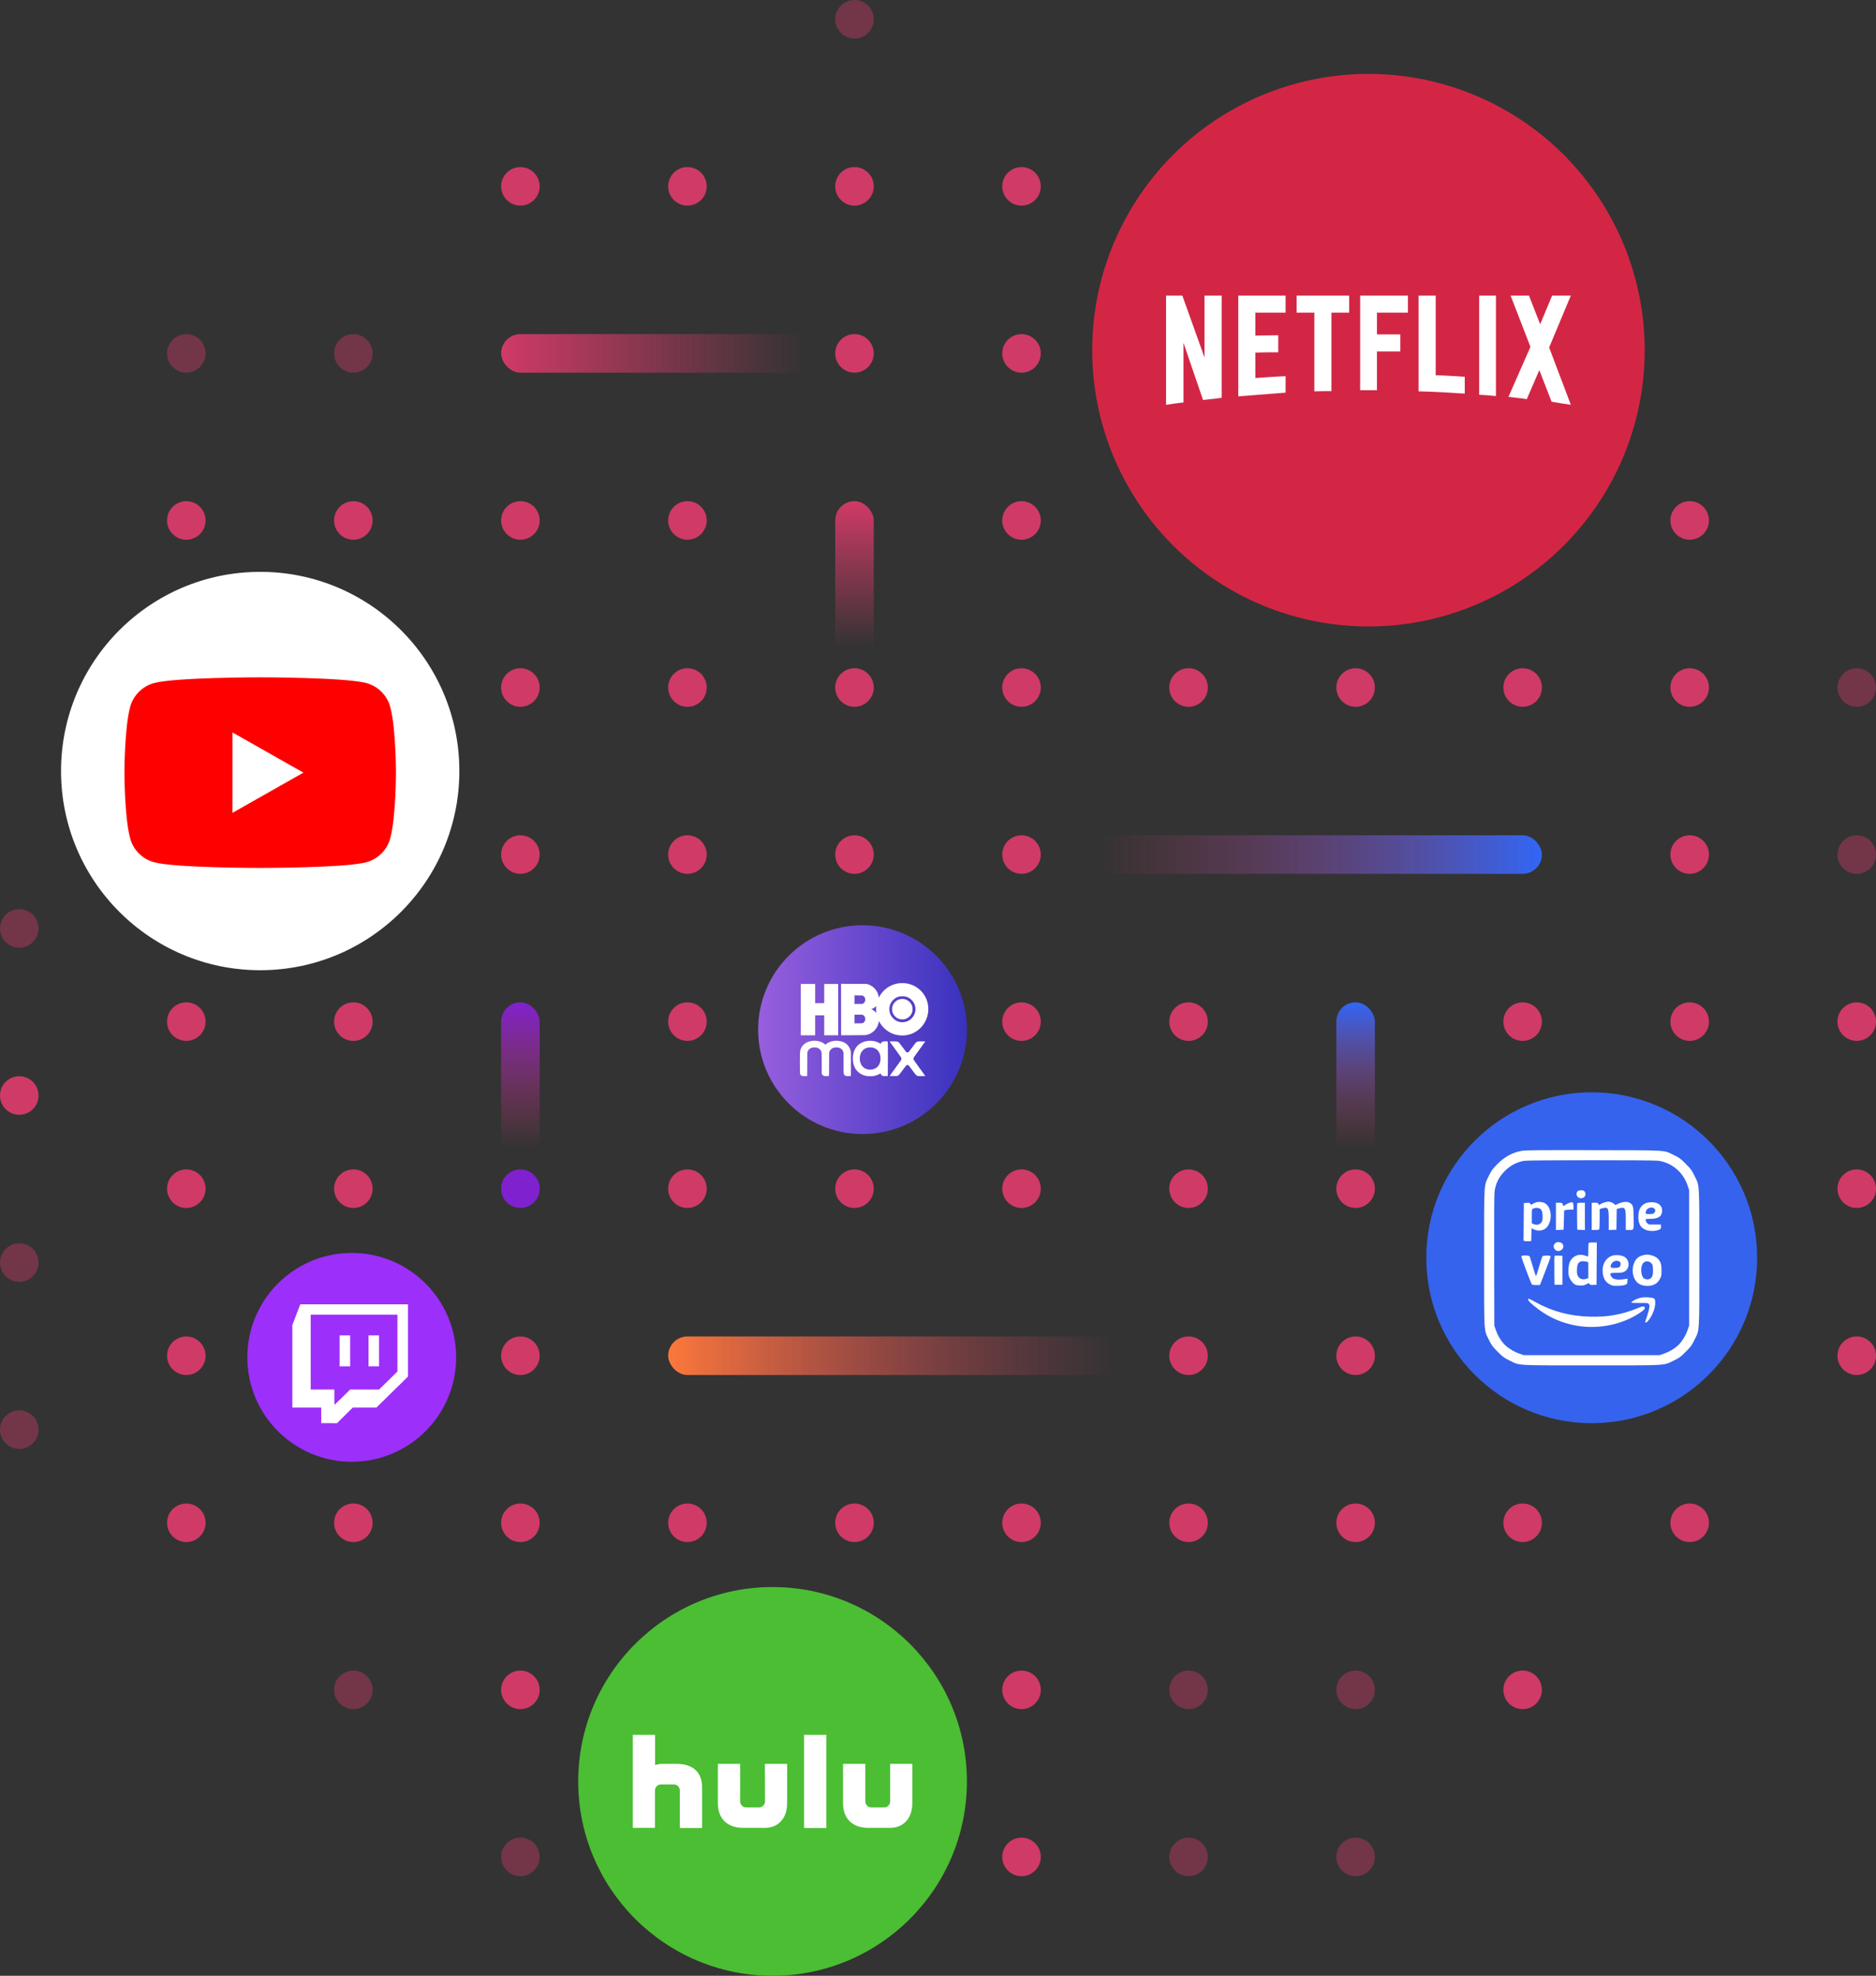 <svg width="584" height="615" viewBox="0 0 584 615" fill="none" xmlns="http://www.w3.org/2000/svg">
<rect x="0" y="0" width="584" height="615" fill="#333333" stroke="none"/>
<circle opacity="0.4" cx="6" cy="289" r="6" fill="#D03A67"/>
<circle cx="6" cy="341" r="6" fill="#D03A67"/>
<circle opacity="0.4" cx="6" cy="393" r="6" fill="#D03A67"/>
<circle opacity="0.4" cx="6" cy="445" r="6" fill="#D03A67"/>
<circle cx="58" cy="162" r="6" fill="#D03A67"/>
<circle cx="58" cy="214" r="6" fill="#D03A67"/>
<circle cx="58" cy="266" r="6" fill="#D03A67"/>
<circle cx="58" cy="318" r="6" fill="#D03A67"/>
<circle cx="58" cy="370" r="6" fill="#D03A67"/>
<circle cx="58" cy="422" r="6" fill="#D03A67"/>
<circle cx="58" cy="474" r="6" fill="#D03A67"/>
<circle opacity="0.4" cx="110" cy="110" r="6" fill="#D03A67"/>
<circle opacity="0.4" cx="58" cy="110" r="6" fill="#D03A67"/>
<circle cx="110" cy="162" r="6" fill="#D03A67"/>
<circle cx="110" cy="214" r="6" fill="#D03A67"/>
<circle cx="110" cy="266" r="6" fill="#D03A67"/>
<circle cx="110" cy="318" r="6" fill="#D03A67"/>
<circle cx="110" cy="370" r="6" fill="#D03A67"/>
<circle cx="110" cy="422" r="6" fill="#D03A67"/>
<circle cx="110" cy="474" r="6" fill="#D03A67"/>
<circle opacity="0.4" cx="110" cy="526" r="6" fill="#D03A67"/>
<circle cx="162" cy="58" r="6" fill="#D03A67"/>
<rect x="156" y="104" width="104" height="12" rx="6" fill="url(#paint0_linear_165_2)"/>
<circle cx="162" cy="162" r="6" fill="#D03A67"/>
<circle cx="162" cy="214" r="6" fill="#D03A67"/>
<circle cx="162" cy="266" r="6" fill="#D03A67"/>
<rect x="156" y="312" width="12" height="52" rx="6" fill="url(#paint1_linear_165_2)"/>
<circle cx="162" cy="370" r="6" fill="#8021D0"/>
<circle cx="162" cy="422" r="6" fill="#D03A67"/>
<circle cx="162" cy="474" r="6" fill="#D03A67"/>
<circle cx="162" cy="526" r="6" fill="#D03A67"/>
<circle opacity="0.4" cx="162" cy="578" r="6" fill="#D03A67"/>
<circle cx="214" cy="58" r="6" fill="#D03A67"/>
<circle cx="214" cy="162" r="6" fill="#D03A67"/>
<circle cx="214" cy="214" r="6" fill="#D03A67"/>
<circle cx="214" cy="266" r="6" fill="#D03A67"/>
<circle cx="214" cy="318" r="6" fill="#D03A67"/>
<circle cx="214" cy="370" r="6" fill="#D03A67"/>
<rect x="208" y="416" width="156" height="12" rx="6" fill="url(#paint2_linear_165_2)"/>
<circle cx="214" cy="474" r="6" fill="#D03A67"/>
<circle cx="214" cy="526" r="6" fill="#D03A67"/>
<circle cx="214" cy="578" r="6" fill="#D03A67"/>
<circle cx="266" cy="58" r="6" fill="#D03A67"/>
<circle opacity="0.4" cx="266" cy="6" r="6" fill="#D03A67"/>
<circle cx="266" cy="110" r="6" fill="#D03A67"/>
<rect x="260" y="156" width="12" height="52" rx="6" fill="url(#paint3_linear_165_2)"/>
<circle cx="266" cy="214" r="6" fill="#D03A67"/>
<circle cx="266" cy="266" r="6" fill="#D03A67"/>
<circle cx="266" cy="318" r="6" fill="#D03A67"/>
<circle cx="266" cy="370" r="6" fill="#D03A67"/>
<circle cx="266" cy="474" r="6" fill="#D03A67"/>
<circle cx="266" cy="526" r="6" fill="#D03A67"/>
<circle cx="266" cy="578" r="6" fill="#D03A67"/>
<circle cx="318" cy="58" r="6" fill="#D03A67"/>
<circle cx="318" cy="110" r="6" fill="#D03A67"/>
<circle cx="318" cy="162" r="6" fill="#D03A67"/>
<circle cx="318" cy="214" r="6" fill="#D03A67"/>
<circle cx="318" cy="266" r="6" fill="#D03A67"/>
<circle cx="318" cy="318" r="6" fill="#D03A67"/>
<circle cx="318" cy="370" r="6" fill="#D03A67"/>
<circle cx="318" cy="474" r="6" fill="#D03A67"/>
<circle cx="318" cy="526" r="6" fill="#D03A67"/>
<circle cx="318" cy="578" r="6" fill="#D03A67"/>
<circle cx="370" cy="58" r="6" fill="#D03A67"/>
<circle cx="370" cy="110" r="6" fill="#D03A67"/>
<circle cx="370" cy="162" r="6" fill="#D03A67"/>
<circle cx="370" cy="214" r="6" fill="#D03A67"/>
<circle cx="370" cy="318" r="6" fill="#D03A67"/>
<circle cx="370" cy="370" r="6" fill="#D03A67"/>
<circle cx="370" cy="422" r="6" fill="#D03A67"/>
<circle cx="370" cy="474" r="6" fill="#D03A67"/>
<circle opacity="0.4" cx="370" cy="526" r="6" fill="#D03A67"/>
<circle opacity="0.4" cx="370" cy="578" r="6" fill="#D03A67"/>
<circle cx="422" cy="58" r="6" fill="#D03A67"/>
<circle cx="422" cy="110" r="6" fill="#D03A67"/>
<circle cx="422" cy="162" r="6" fill="#D03A67"/>
<circle cx="422" cy="214" r="6" fill="#D03A67"/>
<rect x="416" y="312" width="12" height="52" rx="6" fill="url(#paint4_linear_165_2)"/>
<circle cx="422" cy="370" r="6" fill="#D03A67"/>
<circle cx="422" cy="422" r="6" fill="#D03A67"/>
<circle cx="422" cy="474" r="6" fill="#D03A67"/>
<circle opacity="0.4" cx="422" cy="526" r="6" fill="#D03A67"/>
<circle opacity="0.4" cx="422" cy="578" r="6" fill="#D03A67"/>
<circle cx="474" cy="58" r="6" fill="#D03A67"/>
<circle cx="474" cy="110" r="6" fill="#D03A67"/>
<circle cx="474" cy="162" r="6" fill="#D03A67"/>
<circle cx="474" cy="214" r="6" fill="#D03A67"/>
<rect x="324" y="260" width="156" height="12" rx="6" fill="url(#paint5_linear_165_2)"/>
<circle cx="474" cy="318" r="6" fill="#D03A67"/>
<circle cx="474" cy="370" r="6" fill="#D03A67"/>
<circle cx="474" cy="422" r="6" fill="#D03A67"/>
<circle cx="474" cy="474" r="6" fill="#D03A67"/>
<circle cx="474" cy="526" r="6" fill="#D03A67"/>
<circle cx="526" cy="162" r="6" fill="#D03A67"/>
<circle cx="526" cy="214" r="6" fill="#D03A67"/>
<circle cx="526" cy="266" r="6" fill="#D03A67"/>
<circle cx="526" cy="318" r="6" fill="#D03A67"/>
<circle cx="526" cy="370" r="6" fill="#D03A67"/>
<circle cx="526" cy="422" r="6" fill="#D03A67"/>
<circle cx="526" cy="474" r="6" fill="#D03A67"/>
<circle opacity="0.4" cx="578" cy="214" r="6" fill="#D03A67"/>
<circle opacity="0.4" cx="578" cy="266" r="6" fill="#D03A67"/>
<circle cx="578" cy="318" r="6" fill="#D03A67"/>
<circle cx="578" cy="370" r="6" fill="#D03A67"/>
<circle cx="578" cy="422" r="6" fill="#D03A67"/>
<circle cx="426" cy="109" r="86" fill="#D32645"/>
<path d="M380.325 123.808C378.43 124.141 376.501 124.24 374.506 124.506L368.42 106.709V125.27C366.525 125.469 364.796 125.734 363 126V92H368.055L374.971 111.291V92H380.325V123.808ZM390.8 104.451C392.862 104.451 396.021 104.352 397.917 104.352V109.664C395.556 109.664 392.796 109.664 390.8 109.764V117.666C393.926 117.467 397.052 117.201 400.211 117.101V122.214L385.48 123.377V92H400.211V97.312H390.8V104.451ZM419.998 97.313H414.477V121.75C412.682 121.75 410.886 121.75 409.157 121.816V97.313H403.637V92H419.998L419.998 97.313ZM428.644 104.086H435.926V109.398H428.644V121.451H423.422V92H438.287V97.312H428.644V104.086ZM446.933 116.803C449.96 116.869 453.019 117.102 455.979 117.267V122.514C451.223 122.215 446.468 121.916 441.613 121.816V92H446.933V116.803ZM460.468 122.879C462.164 122.979 463.959 123.078 465.689 123.277V92H460.468V122.879ZM489 92L482.249 108.17L489 126C487.005 125.734 485.009 125.369 483.014 125.037L479.19 115.209L475.3 124.24C473.37 123.908 471.508 123.808 469.58 123.543L476.43 107.971L470.245 92H475.964L479.456 100.932L483.181 92H489Z" fill="white"/>
<circle cx="81" cy="240" r="62" fill="white"/>
<circle cx="495.5" cy="391.5" r="51.5" fill="#3563ED"/>
<path fill-rule="evenodd" clip-rule="evenodd" d="M473.714 358.222C470.793 358.755 468.444 360.036 466.13 362.358C464.626 363.866 464.319 364.286 463.527 365.91C461.886 369.281 462.002 367.338 462.002 391.516C462.002 415.713 461.885 413.772 463.541 417.135C464.352 418.784 464.651 419.188 466.233 420.769C467.814 422.35 468.218 422.649 469.868 423.46C473.233 425.114 471.291 424.998 495.5 424.998C519.703 424.998 517.676 425.12 521.13 423.457C522.802 422.653 523.159 422.39 524.765 420.778C526.354 419.183 526.644 418.791 527.45 417.135C529.12 413.705 528.998 415.719 528.998 391.516C528.998 367.313 529.12 369.327 527.45 365.897C526.644 364.241 526.354 363.849 524.765 362.254C523.167 360.651 522.793 360.374 521.13 359.565C517.763 357.928 519.771 358.052 496.03 358.01C478.616 357.979 474.852 358.015 473.714 358.222ZM516.343 361.312C520.563 361.997 523.942 364.87 525.324 368.951L525.816 370.402V391.516V412.63L525.324 414.081C524.771 415.715 523.449 417.818 522.355 418.806C521.161 419.884 519.568 420.82 518.052 421.334L516.624 421.818H495.5H474.376L472.924 421.326C471.289 420.773 469.186 419.452 468.197 418.358C467.118 417.164 466.182 415.572 465.668 414.057L465.184 412.63L465.134 392.311C465.1 378.675 465.145 371.595 465.27 370.783C465.664 368.233 466.638 366.313 468.462 364.491C470.203 362.75 472.192 361.708 474.508 361.322C475.876 361.094 514.942 361.085 516.343 361.312ZM491.205 370.711C490.706 371.083 490.646 371.929 491.08 372.481C491.837 373.443 493.555 372.947 493.555 371.767C493.555 370.927 493.109 370.49 492.253 370.49C491.84 370.49 491.368 370.59 491.205 370.711ZM478.134 374.269C477.77 374.402 477.276 374.64 477.035 374.798C476.622 375.068 476.587 375.064 476.404 374.722C476.24 374.416 476.068 374.368 475.293 374.413L474.376 374.466L474.329 380.337L474.283 386.207L474.697 386.311C474.925 386.369 475.463 386.39 475.892 386.36L476.674 386.304L476.724 384.328L476.773 382.353L477.589 382.713C478.786 383.243 480.241 383.109 481.134 382.387C483.415 380.541 483.241 375.713 480.849 374.477C480.103 374.091 478.873 373.997 478.134 374.269ZM499.539 374.269C499.087 374.391 498.513 374.624 498.264 374.787C497.695 375.16 497.682 375.159 497.57 374.731C497.491 374.431 497.329 374.377 496.489 374.377H495.5V378.618V382.858H496.63C497.497 382.858 497.785 382.793 497.867 382.579C497.926 382.425 497.975 380.958 497.975 379.318V376.338L498.638 376.154C500.641 375.597 500.803 375.87 500.803 379.814V382.874L501.996 382.822L503.189 382.77L503.238 379.553L503.286 376.335L503.945 376.152C505.943 375.598 506.106 375.873 506.106 379.806V382.858H507.252C508.684 382.858 508.635 383.007 508.554 378.838C508.487 375.416 508.4 375.084 507.396 374.426C506.677 373.955 505.168 374.038 503.901 374.618L502.866 375.091L502.482 374.73C502.101 374.372 501.141 374.013 500.627 374.036C500.481 374.043 499.991 374.148 499.539 374.269ZM488.164 374.549C487.775 374.74 487.279 375.028 487.061 375.187C486.637 375.499 486.659 375.519 486.385 374.598C486.342 374.456 485.97 374.377 485.341 374.377H484.363V378.626V382.874L485.557 382.822L486.75 382.77L486.838 379.774L486.927 376.778L487.368 376.655C487.611 376.588 488.272 376.525 488.835 376.515L489.86 376.498L489.808 375.393C489.758 374.361 489.726 374.286 489.313 374.245C489.07 374.22 488.553 374.357 488.164 374.549ZM512.558 374.417C511.014 374.964 510.158 376.239 510.034 378.176C509.862 380.856 510.713 382.367 512.723 382.951C513.894 383.291 515.389 383.223 516.446 382.782C517.004 382.549 517.066 382.454 517.066 381.836V381.149L515.108 381.164C513.173 381.18 513.144 381.174 512.721 380.684C512.486 380.411 512.293 380.01 512.293 379.792C512.293 379.413 512.359 379.395 513.752 379.392C516.272 379.386 517.42 378.579 517.419 376.816C517.417 375.199 516.159 374.2 514.149 374.219C513.566 374.224 512.85 374.313 512.558 374.417ZM490.983 374.602C490.936 374.726 490.918 376.614 490.945 378.799L490.992 382.77L492.185 382.822L493.379 382.874V378.626V374.377H492.224C491.453 374.377 491.041 374.452 490.983 374.602ZM515.077 376.269C515.396 376.697 515.35 377.153 514.945 377.558C514.664 377.839 514.356 377.911 513.442 377.911C512.175 377.911 512.05 377.755 512.51 376.746C512.918 375.849 514.54 375.548 515.077 376.269ZM479.305 376.167C479.922 376.448 480.209 377.264 480.209 378.738C480.209 379.749 480.134 380.107 479.839 380.504C479.338 381.178 478.409 381.405 477.525 381.068L476.851 380.812V378.616C476.851 376.451 476.857 376.417 477.292 376.196C477.843 375.918 478.729 375.905 479.305 376.167ZM484.452 386.764C483.547 387.282 483.386 388.258 484.09 388.962C485.361 390.232 487.484 388.497 486.352 387.113C485.987 386.667 484.953 386.477 484.452 386.764ZM494.557 386.863C494.492 386.928 494.439 387.93 494.439 389.091C494.439 391.033 494.415 391.19 494.13 391.068C492.355 390.311 490.874 390.436 489.697 391.442C488.689 392.305 488.252 393.547 488.252 395.555C488.252 396.899 488.317 397.233 488.738 398.057C489.006 398.58 489.527 399.248 489.897 399.541C490.465 399.991 490.756 400.085 491.753 400.137C492.739 400.189 493.078 400.127 493.782 399.766C494.604 399.344 494.631 399.342 494.809 399.673C494.962 399.959 495.153 400.005 495.997 399.961L497.002 399.909L497.049 393.327L497.095 386.745H495.885C495.22 386.745 494.622 386.798 494.557 386.863ZM512.116 390.576C510.394 390.872 509.412 391.557 508.803 392.886C507.682 395.333 508.348 398.462 510.237 399.629C511.126 400.179 512.613 400.407 513.84 400.182C515.191 399.935 516.133 399.253 516.749 398.074C517.191 397.228 517.242 396.952 517.239 395.427C517.235 393.564 516.974 392.726 516.116 391.815C515.304 390.951 513.387 390.358 512.116 390.576ZM501.786 390.885C499.789 391.627 498.692 393.624 498.921 396.1C499.082 397.842 499.753 399.02 500.98 399.713C501.88 400.221 502.07 400.26 503.543 400.241C504.456 400.229 505.435 400.109 505.841 399.959C506.517 399.71 506.551 399.661 506.603 398.854L506.658 398.01L505.631 398.162C503.39 398.494 502.049 398.218 501.59 397.331C501.042 396.272 501.143 396.198 503.145 396.197C504.669 396.195 505.073 396.134 505.684 395.808C507.478 394.853 507.379 392.07 505.518 391.109C504.631 390.652 502.723 390.537 501.786 390.885ZM473.58 391.111C473.58 391.393 476.428 399.007 476.788 399.688C476.919 399.937 477.19 399.997 478.17 399.997H479.389L480.284 397.7C482.346 392.413 482.793 391.163 482.687 390.991C482.524 390.727 480.378 390.761 480.171 391.03C480.077 391.152 479.619 392.563 479.154 394.166C478.688 395.77 478.251 397.143 478.184 397.219C478.116 397.294 477.676 396.022 477.205 394.392C476.735 392.762 476.281 391.289 476.196 391.118C475.971 390.665 473.58 390.658 473.58 391.111ZM483.916 391.025C483.867 391.153 483.848 393.204 483.874 395.583L483.921 399.909H485.159H486.396V395.403V390.898L485.201 390.845C484.337 390.807 483.98 390.857 483.916 391.025ZM504.275 392.773C504.698 393.125 504.514 394.203 503.985 394.469C503.481 394.722 501.895 394.767 501.534 394.538C501.141 394.289 501.611 393.149 502.28 392.731C502.876 392.358 503.797 392.377 504.275 392.773ZM493.986 392.748L494.439 392.921V395.392V397.863L493.726 398.076C492.701 398.383 491.817 398.123 491.308 397.365C490.979 396.876 490.904 396.525 490.904 395.477C490.904 393.37 491.409 392.576 492.748 392.576C493.18 392.576 493.736 392.654 493.986 392.748ZM513.919 393.085C514.441 393.552 514.495 393.7 514.56 394.851C514.652 396.479 514.491 397.287 513.969 397.808C513.429 398.348 512.357 398.381 511.716 397.878C510.895 397.232 510.645 394.907 511.254 393.572C511.733 392.522 513.023 392.286 513.919 393.085ZM511.134 403.873C509.75 404.091 507.874 405.017 507.874 405.483C507.874 405.554 509.033 405.601 510.45 405.588C512.836 405.564 513.045 405.589 513.289 405.916C513.641 406.387 513.494 407.359 512.722 409.685C512.021 411.799 512.046 411.658 512.363 411.658C512.763 411.658 513.706 410.452 514.34 409.131C515.03 407.692 515.34 406.364 515.264 405.178C515.219 404.47 515.135 404.293 514.762 404.115C514.16 403.828 512.234 403.699 511.134 403.873ZM475.702 404.587C475.702 405.007 478.31 407.229 480.386 408.577C483.904 410.861 487.693 412.249 491.961 412.817C498.306 413.662 505.219 412.127 510.355 408.734C511.741 407.818 512.161 407.385 512.019 407.015C511.825 406.511 511.412 406.535 509.945 407.138C504.933 409.196 500.539 409.991 494.975 409.843C488.707 409.677 483.17 408.196 477.967 405.292C476.928 404.712 475.993 404.237 475.889 404.237C475.786 404.237 475.702 404.395 475.702 404.587Z" fill="white"/>
<circle cx="240.5" cy="554.5" r="60.5" fill="#4BBE33"/>
<path d="M250.312 569H257.243V540H250.312V569ZM238.143 560.732C238.143 561.75 237.296 562.605 236.289 562.605H232.259C231.252 562.605 230.406 561.75 230.406 560.732V549.042H223.475V561.302C223.475 566.312 226.658 568.959 231.333 568.959H238.102C242.414 568.959 245.033 565.823 245.033 561.302V549.042H238.102C238.143 549.042 238.143 560.365 238.143 560.732ZM277.109 549.042V560.732C277.109 561.75 276.263 562.605 275.256 562.605H271.226C270.219 562.605 269.372 561.75 269.372 560.732V549.042H262.441V561.302C262.441 566.312 265.625 568.959 270.299 568.959H277.069C281.381 568.959 284 565.823 284 561.302V549.042H277.109ZM210.701 549.042H206.268C204.697 549.042 203.931 549.449 203.931 549.449V540H197V568.959H203.891V557.31C203.891 556.292 204.737 555.437 205.744 555.437H209.774C210.781 555.437 211.628 556.292 211.628 557.31V569H218.559V556.374C218.559 551.079 215.053 549.042 210.701 549.042Z" fill="white"/>
<circle cx="268.5" cy="320.5" r="32.5" fill="url(#paint6_linear_165_2)"/>
<path fill-rule="evenodd" clip-rule="evenodd" d="M280.002 306.043C277.364 306.308 274.976 307.905 273.725 310.241L273.545 310.576L273.52 310.246C273.487 309.83 273.267 309.159 273.015 308.711C272.37 307.563 271.382 306.745 270.196 306.378L269.827 306.264L265.825 306.252L261.822 306.24L261.833 314.238L261.843 322.237H265.548C269.525 322.237 269.507 322.238 270.196 322.024C271.729 321.547 273.052 320.182 273.43 318.688C273.481 318.483 273.537 318.199 273.553 318.056L273.583 317.797L273.766 318.118C274.918 320.136 276.719 321.536 278.85 322.072C279.524 322.241 280.086 322.306 280.882 322.307C282.734 322.308 284.337 321.759 285.822 320.615C287.965 318.965 289.197 316.185 288.974 313.504C288.806 311.483 288.017 309.749 286.636 308.364C284.912 306.636 282.501 305.793 280.002 306.043ZM249.293 314.271V322.258H251.525H253.756V319.153V316.048H255.169H256.581V319.153V322.258H258.752H260.922V314.271V306.284H258.752H256.581V309.266V312.248H255.169H253.756V309.266V306.284H251.525H249.293V314.271ZM268.551 309.903C268.801 309.988 269.087 310.268 269.226 310.564C269.32 310.764 269.336 310.852 269.336 311.166C269.336 311.476 269.319 311.568 269.229 311.76C269.086 312.065 268.904 312.262 268.65 312.389L268.439 312.493H267.219H265.999V311.166V309.838H267.179C268.152 309.838 268.393 309.849 268.551 309.903ZM282.008 310.219C282.759 310.443 283.317 310.779 283.832 311.316C284.511 312.024 284.844 312.733 284.959 313.721C285.045 314.461 284.904 315.223 284.547 315.946C283.673 317.716 281.609 318.607 279.741 318.023C279.046 317.805 278.535 317.492 278.016 316.967C276.466 315.398 276.457 312.883 277.996 311.309C278.481 310.813 278.98 310.494 279.597 310.286C280.09 310.119 280.355 310.085 281.026 310.1C281.559 310.112 281.716 310.131 282.008 310.219ZM280.225 311.004C279.588 311.143 279.116 311.408 278.624 311.901C278.296 312.23 278.224 312.329 278.044 312.702C277.793 313.22 277.709 313.582 277.709 314.139C277.709 315.045 278.062 315.85 278.725 316.46C279.356 317.04 280.052 317.313 280.903 317.313C281.798 317.313 282.532 317.003 283.175 316.352C283.522 316.001 283.77 315.594 283.944 315.094C284.065 314.744 284.073 314.683 284.074 314.148C284.074 313.487 284.02 313.231 283.766 312.715C283.23 311.625 282.104 310.934 280.882 310.945C280.657 310.947 280.361 310.974 280.225 311.004ZM272.747 313.576C272.706 313.935 272.728 315.036 272.78 315.221C272.797 315.282 272.702 315.207 272.504 315.003C272.18 314.669 271.572 314.235 271.366 314.19C271.231 314.16 271.192 314.087 271.311 314.087C271.49 314.087 272.249 313.645 272.632 313.318C272.711 313.251 272.778 313.199 272.782 313.202C272.786 313.206 272.77 313.374 272.747 313.576ZM268.65 315.948C268.904 316.075 269.086 316.272 269.229 316.577C269.321 316.771 269.336 316.859 269.336 317.192C269.336 317.532 269.322 317.608 269.223 317.809C269.089 318.081 268.883 318.302 268.648 318.428C268.482 318.516 268.43 318.52 267.237 318.532L265.999 318.544V317.194V315.844H267.219H268.439L268.65 315.948ZM253.06 323.959C252.011 324.119 251.622 324.229 251.064 324.525C249.98 325.099 249.278 326.065 249.068 327.271C248.98 327.77 248.976 334.117 249.063 334.324C249.152 334.536 249.377 334.764 249.6 334.867C249.79 334.956 249.858 334.963 250.512 334.963L251.22 334.964L251.26 334.859C251.284 334.794 251.3 333.419 251.3 331.233C251.301 329.008 251.317 327.646 251.343 327.533C251.463 327.014 251.877 326.502 252.364 326.272C253.527 325.721 255.042 326.096 255.567 327.064C255.802 327.497 255.802 327.505 255.803 330.98L255.804 334.167L255.9 334.373C256.006 334.6 256.188 334.773 256.438 334.887C256.576 334.95 256.713 334.962 257.3 334.963C257.789 334.963 258.013 334.949 258.047 334.914C258.085 334.877 258.096 334.02 258.096 331.307C258.096 328.285 258.106 327.714 258.157 327.515C258.412 326.542 259.308 325.971 260.492 326.028C261.369 326.07 262.058 326.454 262.374 327.076C262.603 327.527 262.6 327.485 262.6 330.901C262.6 334.315 262.598 334.282 262.824 334.576C262.882 334.653 263.018 334.768 263.124 334.83C263.313 334.941 263.333 334.943 264.057 334.956C264.671 334.968 264.805 334.96 264.846 334.909C264.885 334.863 264.894 334.014 264.884 331.097L264.871 327.344L264.764 326.956C264.308 325.298 263.085 324.29 261.195 324.012C260.551 323.918 260.187 323.914 259.611 323.995C258.574 324.142 257.785 324.471 257.107 325.041L256.956 325.167L256.71 324.969C256.048 324.434 255.316 324.14 254.288 323.995C253.892 323.939 253.306 323.922 253.06 323.959ZM270.339 323.977C267.817 324.22 266.1 325.719 265.614 328.103C265.51 328.612 265.464 329.431 265.507 329.999C265.618 331.448 266.066 332.551 266.9 333.428C267.601 334.166 268.446 334.63 269.557 334.888C270.117 335.018 271.317 335.039 271.957 334.93C272.703 334.803 273.448 334.529 273.95 334.198C274.037 334.14 274.113 334.101 274.12 334.11C274.127 334.119 274.164 334.211 274.203 334.315C274.285 334.538 274.484 334.755 274.705 334.865C274.84 334.931 274.973 334.945 275.596 334.956C276.169 334.966 276.337 334.957 276.364 334.915C276.382 334.886 276.398 332.47 276.398 329.548C276.399 325.47 276.387 324.224 276.35 324.186C276.273 324.109 275.072 324.12 274.838 324.199C274.586 324.285 274.378 324.467 274.259 324.705L274.159 324.905L273.959 324.779C273.625 324.571 273.042 324.313 272.657 324.202C271.964 324.003 271.019 323.911 270.339 323.977ZM277.027 324.201C277.012 324.239 277.024 324.309 277.053 324.356C277.083 324.402 277.87 325.485 278.803 326.762C279.894 328.255 280.522 329.149 280.563 329.27C280.641 329.498 280.613 329.807 280.496 330.005C280.451 330.081 279.653 331.183 278.723 332.453C277.698 333.854 277.034 334.797 277.034 334.852V334.943H278.139C279.244 334.943 279.245 334.943 279.472 334.837C279.597 334.778 279.764 334.673 279.844 334.604C279.923 334.534 280.447 333.849 281.008 333.081C281.568 332.313 282.068 331.658 282.119 331.625C282.388 331.449 282.734 331.49 282.951 331.724C283.03 331.809 283.509 332.448 284.016 333.144C284.522 333.84 285.002 334.476 285.084 334.558C285.165 334.64 285.34 334.76 285.473 334.825L285.714 334.943L286.792 334.956C287.878 334.969 288.022 334.952 287.972 334.822C287.962 334.796 287.176 333.709 286.224 332.407C285.273 331.106 284.467 329.976 284.434 329.898C284.354 329.712 284.356 329.386 284.437 329.193C284.483 329.085 287.496 324.904 287.952 324.316C287.972 324.291 287.976 324.24 287.962 324.204C287.94 324.145 287.82 324.137 286.903 324.137C285.272 324.137 285.408 324.052 284.027 325.94C283.462 326.712 282.956 327.384 282.903 327.434C282.721 327.602 282.345 327.623 282.121 327.477C282.069 327.443 281.568 326.788 281.008 326.02C280.447 325.252 279.923 324.567 279.844 324.497C279.764 324.427 279.597 324.322 279.472 324.264C279.247 324.159 279.231 324.157 278.149 324.145C277.151 324.133 277.051 324.138 277.027 324.201ZM271.526 326.075C272.192 326.196 272.693 326.45 273.144 326.895C273.784 327.527 274.106 328.396 274.106 329.489C274.106 331.501 272.954 332.824 271.093 332.948C270.433 332.992 269.709 332.827 269.165 332.509C269.034 332.432 268.776 332.22 268.592 332.037C268.305 331.753 268.228 331.644 268.053 331.281C267.719 330.589 267.591 329.841 267.675 329.063C267.784 328.057 268.074 327.414 268.678 326.841C269.377 326.179 270.473 325.884 271.526 326.075Z" fill="white"/>
<circle cx="109.5" cy="422.5" r="32.5" fill="#9D2FFA"/>
<path d="M121.499 220.098C120.527 216.452 117.663 213.579 114.025 212.605C107.434 210.833 81 210.833 81 210.833C81 210.833 54.566 210.833 47.974 212.605C44.337 213.579 41.473 216.452 40.501 220.098C38.735 226.709 38.735 240.5 38.735 240.5C38.735 240.5 38.735 254.292 40.501 260.902C41.473 264.549 44.337 267.421 47.974 268.396C54.566 270.167 81 270.167 81 270.167C81 270.167 107.434 270.167 114.025 268.396C117.663 267.421 120.527 264.549 121.499 260.902C123.265 254.291 123.265 240.5 123.265 240.5C123.265 240.5 123.265 226.709 121.499 220.098Z" fill="#FF0000"/>
<path d="M72.355 253.022L94.448 240.501L72.355 227.978V253.022Z" fill="white"/>
<path fill-rule="evenodd" clip-rule="evenodd" d="M93.438 406.094C93.418 406.146 92.861 407.602 92.201 409.331L91 412.473V425.302V438.132H95.5H99.999L100.008 440.556L100.017 442.979L102.459 442.99L104.901 443L107.361 440.566L109.821 438.132H113.501H117.18L122.09 433.311L127 428.489V417.244V406H110.237H93.475L93.438 406.094ZM123.721 418.067V426.913L120.869 429.714L118.018 432.514H113.517H109.017L106.576 434.912C105.233 436.231 104.122 437.31 104.108 437.31C104.093 437.31 104.081 436.231 104.081 434.912V432.514H100.401H96.721V420.867V409.22H110.221H123.721V418.067ZM105.721 420.473V425.286H107.36H109V420.473V415.66H107.36H105.721V420.473ZM114.721 420.473V425.286H116.36H118V420.473V415.66H116.36H114.721V420.473Z" fill="white"/>
<defs>
<linearGradient id="paint0_linear_165_2" x1="156" y1="110" x2="250.5" y2="110" gradientUnits="userSpaceOnUse">
<stop stop-color="#D03A67"/>
<stop offset="1" stop-color="#D03A67" stop-opacity="0"/>
</linearGradient>
<linearGradient id="paint1_linear_165_2" x1="162" y1="312" x2="162" y2="357.5" gradientUnits="userSpaceOnUse">
<stop stop-color="#8021D0"/>
<stop offset="1" stop-color="#D03A67" stop-opacity="0"/>
</linearGradient>
<linearGradient id="paint2_linear_165_2" x1="208" y1="422" x2="348" y2="422" gradientUnits="userSpaceOnUse">
<stop stop-color="#FC783B"/>
<stop offset="1" stop-color="#D03A67" stop-opacity="0"/>
</linearGradient>
<linearGradient id="paint3_linear_165_2" x1="266" y1="156" x2="266" y2="201.5" gradientUnits="userSpaceOnUse">
<stop stop-color="#D03A67"/>
<stop offset="1" stop-color="#D03A67" stop-opacity="0"/>
</linearGradient>
<linearGradient id="paint4_linear_165_2" x1="422" y1="312" x2="422" y2="357.5" gradientUnits="userSpaceOnUse">
<stop stop-color="#3166F6"/>
<stop offset="1" stop-color="#D03A67" stop-opacity="0"/>
</linearGradient>
<linearGradient id="paint5_linear_165_2" x1="480" y1="266" x2="341.5" y2="266" gradientUnits="userSpaceOnUse">
<stop stop-color="#3166F6"/>
<stop offset="1" stop-color="#D03A67" stop-opacity="0"/>
</linearGradient>
<linearGradient id="paint6_linear_165_2" x1="236" y1="321" x2="301" y2="321" gradientUnits="userSpaceOnUse">
<stop stop-color="#975FDE"/>
<stop offset="1" stop-color="#3932BE"/>
</linearGradient>
</defs>
</svg>
